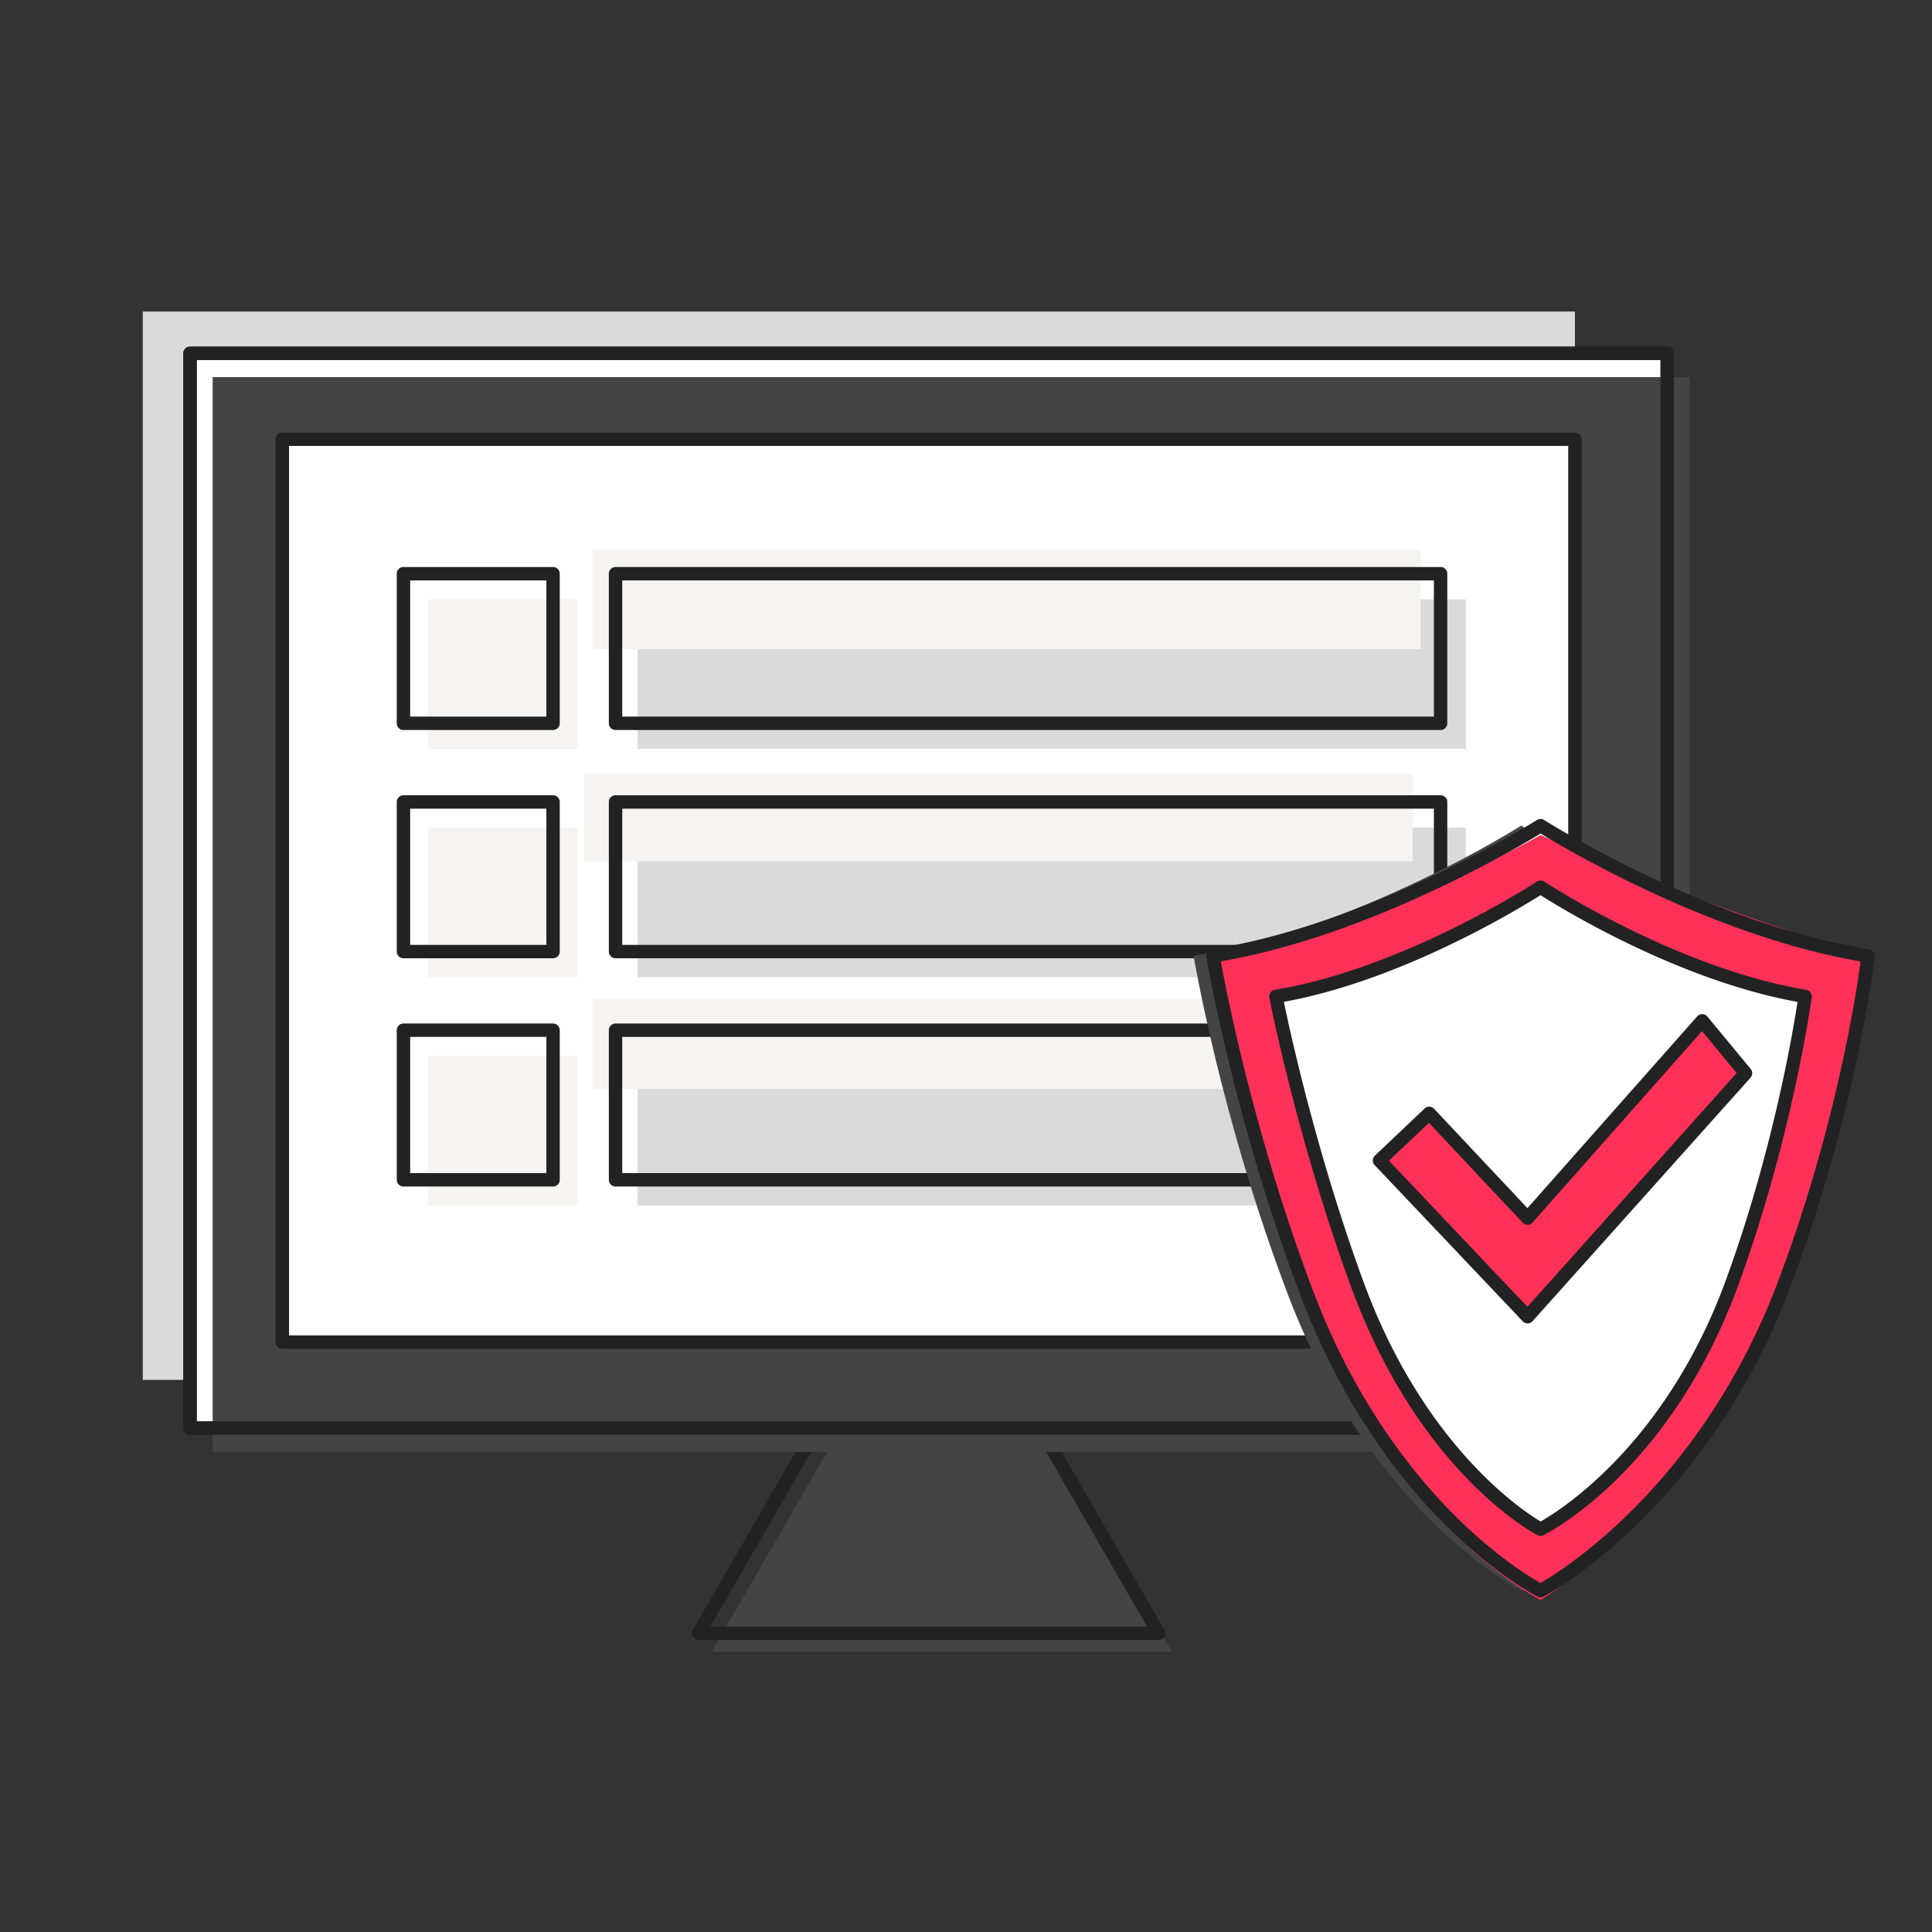 <svg xmlns="http://www.w3.org/2000/svg" width="401" height="401" fill="none" viewBox="0 0 401 401"><rect x="0" y="0" width="401" height="401" fill="#333333" stroke="none"/><path fill="#444" d="m195.48 260.11-47.745 82.7h95.49l-47.745-82.7Z"/><path fill="#DADADA" d="M326.885 64.665H29.635v221.74h297.25V64.665Z"/><path fill="#222" d="M240.49 340.395H145c-.495 0-.955-.265-1.205-.695-.25-.43-.25-.96 0-1.39l47.745-82.695c.25-.43.71-.695 1.205-.695.495 0 .955.265 1.205.695l47.745 82.695c.25.43.25.96 0 1.39-.25.43-.71.695-1.205.695Zm-93.08-2.78h90.67l-45.335-78.525-45.335 78.525Z"/><path fill="#fff" d="M346.045 73.33h-306.6v223.08h306.6V73.33Z"/><path fill="#222" d="M346.045 297.8h-306.6a1.39 1.39 0 0 1-1.39-1.39V73.33c0-.77.625-1.39 1.39-1.39h306.6c.77 0 1.39.625 1.39 1.39v223.08c0 .77-.625 1.39-1.39 1.39Zm-305.21-2.78h303.82V74.72H40.835V295.02Z"/><path fill="#444" d="M350.74 78.275H44.14v223.08h306.6V78.275Z"/><path fill="#fff" d="M326.89 91.165H58.6v187.41h268.29V91.165Z"/><path fill="#222" d="M326.89 279.965H58.6a1.39 1.39 0 0 1-1.39-1.39V91.165c0-.77.625-1.39 1.39-1.39h268.29c.77 0 1.39.625 1.39 1.39v187.41c0 .77-.625 1.39-1.39 1.39Zm-266.895-2.78h265.5V92.555H59.99V277.18l.005.005Z"/><path fill="#222" d="M346.045 297.8h-306.6a1.39 1.39 0 0 1-1.39-1.39V73.33c0-.77.625-1.39 1.39-1.39h306.6c.77 0 1.39.625 1.39 1.39v223.08c0 .77-.625 1.39-1.39 1.39Zm-305.21-2.78h303.82V74.72H40.835V295.02Z"/><path fill="#F5F4F3" d="M119.875 124.4h-31.05v31.05h31.05V124.4ZM119.875 171.775h-31.05v31.05h31.05v-31.05ZM119.875 219.15h-31.05v31.05h31.05v-31.05Z"/><path fill="#222" d="M114.79 151.516H83.74a1.39 1.39 0 0 1-1.39-1.39v-31.05c0-.77.625-1.39 1.39-1.39h31.05c.77 0 1.39.625 1.39 1.39v31.05c0 .77-.625 1.39-1.39 1.39Zm-29.66-2.78h28.27v-28.27H85.13v28.27Z"/><path fill="#DADADA" d="M304.25 124.4H132.345v31.05H304.25V124.4Z"/><path fill="#F5F4F3" d="M294.855 114.07H122.95v20.66h171.905v-20.66Z"/><path fill="#222" d="M299.005 151.516H127.76a1.39 1.39 0 0 1-1.39-1.39v-31.05c0-.77.625-1.39 1.39-1.39h171.245c.77 0 1.39.625 1.39 1.39v31.05c0 .77-.625 1.39-1.39 1.39Zm-169.855-2.78h168.465v-28.27H129.15v28.27ZM114.79 198.891H83.74a1.39 1.39 0 0 1-1.39-1.39v-31.05c0-.77.625-1.39 1.39-1.39h31.05c.77 0 1.39.625 1.39 1.39v31.05c0 .77-.625 1.39-1.39 1.39Zm-29.66-2.78h28.27v-28.27H85.13v28.27Z"/><path fill="#DADADA" d="M304.25 171.775H132.345v31.05H304.25v-31.05Z"/><path fill="#F5F4F3" d="M293.2 160.561H121.295v18.17H293.2v-18.17Z"/><path fill="#222" d="M299.005 198.891H127.76a1.39 1.39 0 0 1-1.39-1.39v-31.05c0-.77.625-1.39 1.39-1.39h171.245c.77 0 1.39.625 1.39 1.39v31.05c0 .77-.625 1.39-1.39 1.39Zm-169.855-2.78h168.465v-28.27H129.15v28.27ZM114.79 246.266H83.74a1.39 1.39 0 0 1-1.39-1.39v-31.05c0-.77.625-1.39 1.39-1.39h31.05c.77 0 1.39.625 1.39 1.39v31.05c0 .77-.625 1.39-1.39 1.39Zm-29.66-2.78h28.27v-28.27H85.13v28.27Z"/><path fill="#DADADA" d="M304.25 219.15H132.345v31.05H304.25v-31.05Z"/><path fill="#F5F4F3" d="M294.855 207.28H122.95v18.755h171.905V207.28Z"/><path fill="#222" d="M299.005 246.266H127.76a1.39 1.39 0 0 1-1.39-1.39v-31.05c0-.77.625-1.39 1.39-1.39h171.245c.77 0 1.39.625 1.39 1.39v31.05c0 .77-.625 1.39-1.39 1.39Zm-169.855-2.78h168.465v-28.27H129.15v28.27Z"/><path fill="#444" d="M315.715 171.375s-33.99 21.61-67.975 27.015c0 0 5.56 33.44 19.595 70.355 17.43 45.855 48.385 61.4 48.385 61.4s32.98-17.33 50.41-63.185c14.03-36.92 17.57-68.575 17.57-68.575-33.99-5.4-67.975-27.01-67.975-27.015l-.01.005Zm41.75 95.59c-14.78 40.405-41.75 53.745-41.75 53.745s-25.2-13.085-39.98-53.49c-11.9-32.53-17.675-62.605-17.675-62.605 28.83-4.76 57.655-23.8 57.655-23.8s28.83 19.04 57.655 23.8c0 0-4 29.82-15.9 62.35h-.005Z"/><path fill="#fff" d="M319.745 171.375s-33.99 21.61-67.975 27.015c0 0 5.56 33.44 19.595 70.355 17.43 45.855 48.385 61.4 48.385 61.4s32.98-17.33 50.41-63.185c14.03-36.92 17.57-68.575 17.57-68.575-33.99-5.4-67.975-27.01-67.975-27.015l-.01.005Zm41.75 95.59c-14.78 40.405-41.75 53.745-41.75 53.745s-25.2-13.085-39.98-53.49c-11.9-32.53-17.675-62.605-17.675-62.605 28.83-4.76 57.655-23.8 57.655-23.8s28.83 19.04 57.655 23.8c0 0-4 29.82-15.9 62.35h-.005Z"/><path fill="#fff" d="M361.495 266.964c-14.78 40.405-41.75 53.745-41.75 53.745s-25.2-13.085-39.98-53.49c-11.9-32.53-17.675-62.605-17.675-62.605 28.83-4.76 57.655-23.8 57.655-23.8s28.83 19.04 57.655 23.8c0 0-4 29.82-15.9 62.35h-.005Z"/><path fill="#FF3158" d="M319.745 173.31s-33.99 19.675-67.975 25.08c0 0 5.56 35.375 19.595 72.29 17.43 45.855 48.385 61.4 48.385 61.4s32.98-19.26 50.41-65.115c14.03-36.92 17.57-68.575 17.57-68.575-35.455-10.51-67.975-25.075-67.975-25.08h-.01Zm38.19 94.31c-14.78 40.405-38.19 49.77-38.19 49.77s-23.3-10.545-38.08-50.95c-11.9-32.53-16.835-59.63-16.835-59.63 28.83-4.76 54.915-24.06 54.915-24.06s26.09 19.3 54.915 24.06c0 0-4.82 28.28-16.72 60.81h-.005Z"/><path fill="#222" d="M319.745 331.54c-.215 0-.425-.05-.625-.15-.325-.165-8.045-4.095-18-13.75-9.15-8.875-21.965-24.475-31.06-48.4-13.92-36.625-19.61-70.285-19.665-70.625a1.39 1.39 0 0 1 1.155-1.6c33.32-5.295 67.11-26.6 67.45-26.815.47-.3 1.06-.285 1.51.01.87.55 34.255 21.53 67.43 26.8.735.115 1.245.79 1.165 1.53-.035.32-3.715 32.255-17.65 68.915-17.355 45.66-49.69 63.195-51.055 63.915-.205.11-.43.16-.65.16l-.005.01Zm-66.36-132.005c1.215 6.655 7.045 36.53 19.28 68.72 8.89 23.39 21.385 38.63 30.3 47.3 8.07 7.845 14.74 11.87 16.77 13.01 2.12-1.215 9.185-5.56 17.82-13.915 9.375-9.07 22.41-24.795 31.3-48.175 12.22-32.155 16.48-60.595 17.32-66.925-30.27-5.185-60.465-22.88-66.4-26.55-5.03 3.08-35.68 21.26-66.39 26.54v-.005Zm66.36 119.25c-.22 0-.44-.05-.64-.155-1-.52-24.645-13.155-38.745-51.71-11.245-30.735-16.84-59.56-16.895-59.845-.07-.37.01-.75.225-1.06.215-.31.545-.515.915-.575 26.84-4.43 54.105-22.28 54.375-22.46a1.402 1.402 0 0 1 1.535 0c.27.18 27.52 18.025 54.375 22.46.74.12 1.25.81 1.15 1.555-.04.285-3.96 28.91-15.22 59.68l-1.305-.48 1.305.48c-14.1 38.545-39.385 51.435-40.455 51.96a1.406 1.406 0 0 1-.615.145l-.005.005Zm-53.27-110.85c1.255 6.095 6.73 31.335 16.495 58.025 12.45 34.03 32.96 47.55 36.795 49.84 4.005-2.265 25.965-15.965 38.445-50.08 9.78-26.735 13.975-51.825 14.88-57.77-24.585-4.445-48.685-19.185-53.345-22.155-4.585 2.9-28.86 17.705-53.265 22.145l-.005-.005Z"/><path fill="#FF3158" d="m286.32 240.865 10.325-9.78 20.415 21.735 36.24-40.94 8.995 10.87-45.235 50.54-30.74-32.425Z"/><path fill="#222" d="M317.06 274.679c-.38 0-.745-.155-1.01-.435l-30.735-32.42a1.388 1.388 0 0 1 .055-1.965l10.32-9.78c.27-.255.615-.395.995-.38.37.01.72.17.975.44l19.37 20.62 35.23-39.8a1.4 1.4 0 0 1 1.065-.47c.405.005.79.19 1.05.505l8.995 10.875c.44.53.425 1.3-.035 1.815l-45.24 50.535c-.26.29-.63.46-1.015.465h-.02v-.005Zm-28.77-33.76 28.74 30.315 43.43-48.52-7.195-8.7-35.165 39.725c-.26.295-.63.465-1.02.47a1.376 1.376 0 0 1-1.035-.44l-19.46-20.715-8.295 7.86v.005Z"/></svg>